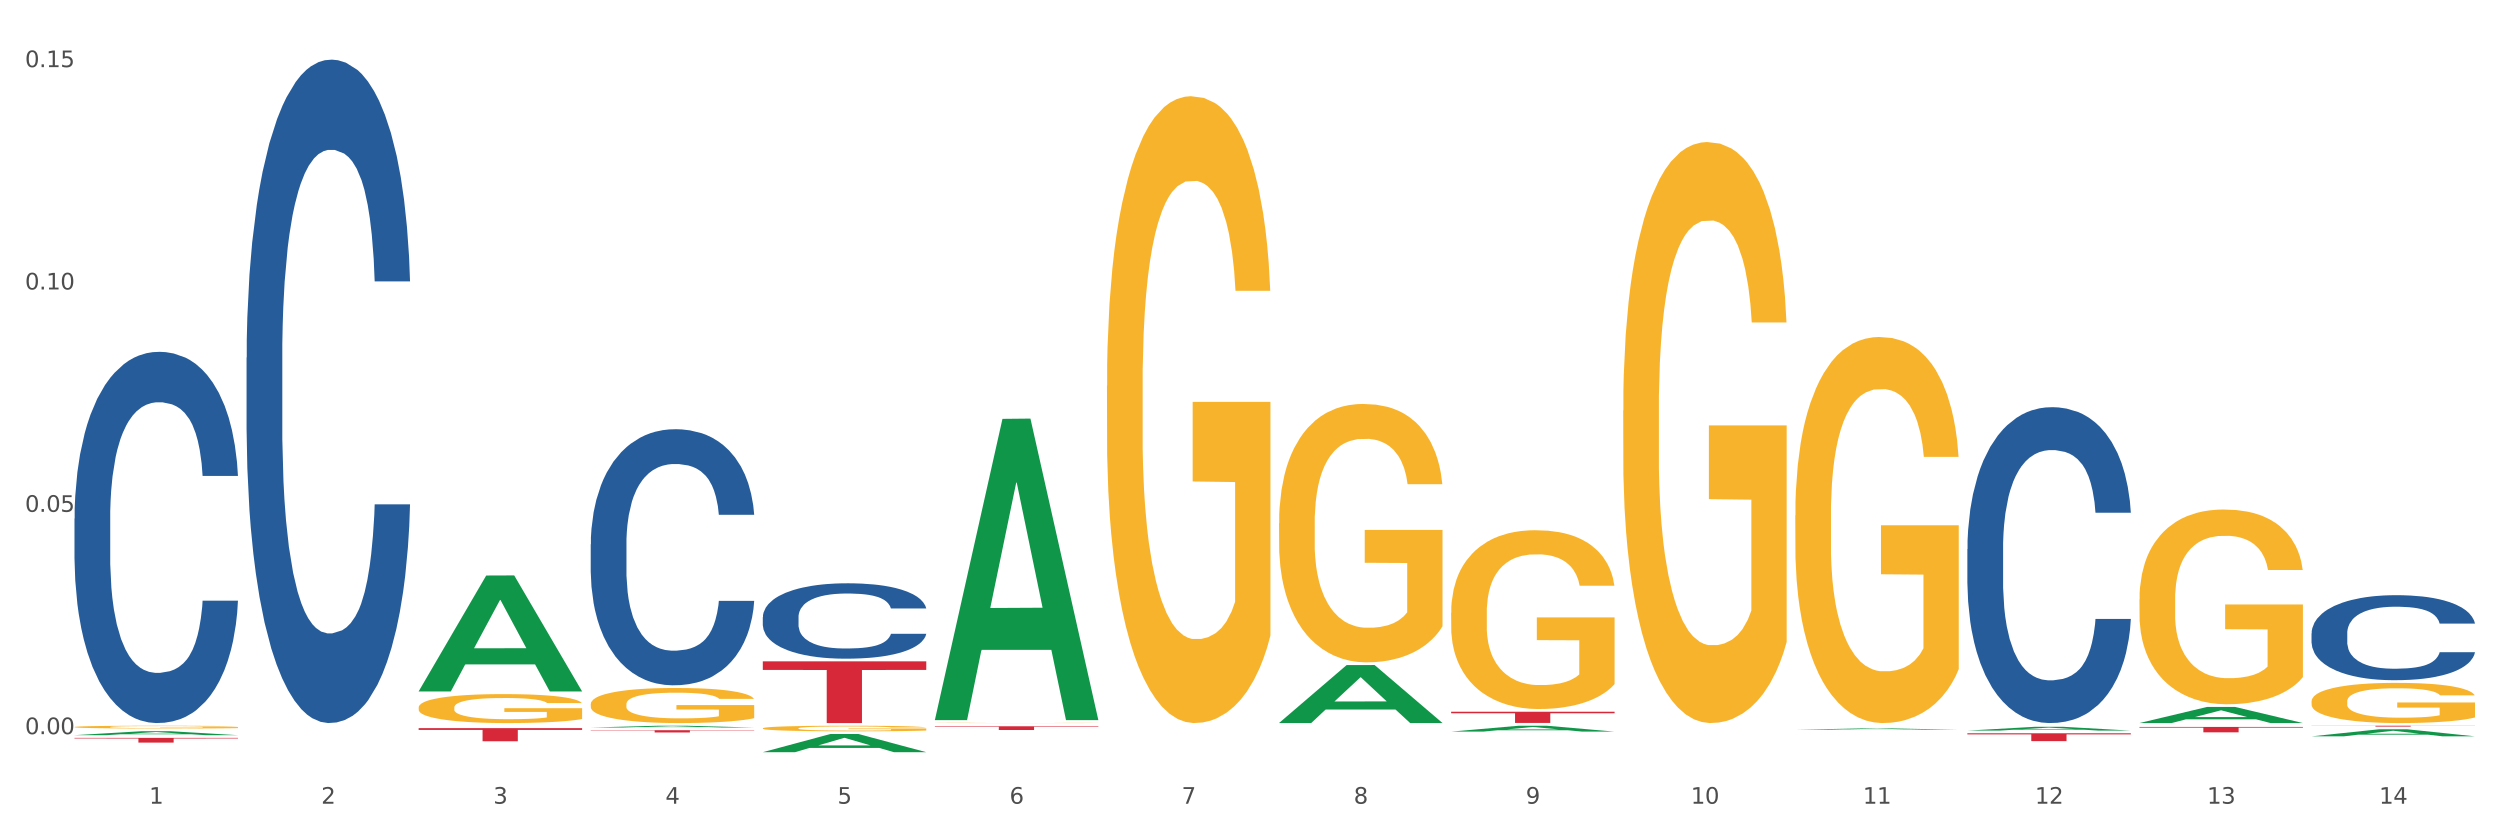 <?xml version="1.0" encoding="utf-8" standalone="no"?>
<!DOCTYPE svg PUBLIC "-//W3C//DTD SVG 1.1//EN"
  "http://www.w3.org/Graphics/SVG/1.1/DTD/svg11.dtd">
<svg xmlns:xlink="http://www.w3.org/1999/xlink" width="1080pt" height="360pt" viewBox="0 0 1080 360" xmlns="http://www.w3.org/2000/svg" version="1.1">
 <rect x="0" y="0" width="1080" height="360" fill="#333333" stroke="none"/>
 <defs>
  <style type="text/css">*{stroke-linejoin: round; stroke-linecap: butt}</style>
 </defs>
 <g id="figure_1">
  <g id="patch_1">
   <path d="M 0 360 
L 1080 360 
L 1080 0 
L 0 0 
z
" style="fill: #ffffff; stroke: #ffffff; stroke-linejoin: miter"/>
  </g>
  <g id="axes_1">
   <g id="matplotlib.axis_1">
    <g id="xtick_1">
     <g id="text_1">
      <!-- 1 -->
      <g style="fill: #4d4d4d" transform="translate(64.432 347.204) scale(0.096 -0.096)">
       <defs>
        <path id="DejaVuSans-31" d="M 794 531 
L 1825 531 
L 1825 4091 
L 703 3866 
L 703 4441 
L 1819 4666 
L 2450 4666 
L 2450 531 
L 3481 531 
L 3481 0 
L 794 0 
L 794 531 
z
" transform="scale(0.016)"/>
       </defs>
       <use xlink:href="#DejaVuSans-31"/>
      </g>
     </g>
    </g>
    <g id="xtick_2">
     <g id="text_2">
      <!-- 2 -->
      <g style="fill: #4d4d4d" transform="translate(138.771 347.204) scale(0.096 -0.096)">
       <defs>
        <path id="DejaVuSans-32" d="M 1228 531 
L 3431 531 
L 3431 0 
L 469 0 
L 469 531 
Q 828 903 1448 1529 
Q 2069 2156 2228 2338 
Q 2531 2678 2651 2914 
Q 2772 3150 2772 3378 
Q 2772 3750 2511 3984 
Q 2250 4219 1831 4219 
Q 1534 4219 1204 4116 
Q 875 4013 500 3803 
L 500 4441 
Q 881 4594 1212 4672 
Q 1544 4750 1819 4750 
Q 2544 4750 2975 4387 
Q 3406 4025 3406 3419 
Q 3406 3131 3298 2873 
Q 3191 2616 2906 2266 
Q 2828 2175 2409 1742 
Q 1991 1309 1228 531 
z
" transform="scale(0.016)"/>
       </defs>
       <use xlink:href="#DejaVuSans-32"/>
      </g>
     </g>
    </g>
    <g id="xtick_3">
     <g id="text_3">
      <!-- 3 -->
      <g style="fill: #4d4d4d" transform="translate(213.109 347.204) scale(0.096 -0.096)">
       <defs>
        <path id="DejaVuSans-33" d="M 2597 2516 
Q 3050 2419 3304 2112 
Q 3559 1806 3559 1356 
Q 3559 666 3084 287 
Q 2609 -91 1734 -91 
Q 1441 -91 1130 -33 
Q 819 25 488 141 
L 488 750 
Q 750 597 1062 519 
Q 1375 441 1716 441 
Q 2309 441 2620 675 
Q 2931 909 2931 1356 
Q 2931 1769 2642 2001 
Q 2353 2234 1838 2234 
L 1294 2234 
L 1294 2753 
L 1863 2753 
Q 2328 2753 2575 2939 
Q 2822 3125 2822 3475 
Q 2822 3834 2567 4026 
Q 2313 4219 1838 4219 
Q 1578 4219 1281 4162 
Q 984 4106 628 3988 
L 628 4550 
Q 988 4650 1302 4700 
Q 1616 4750 1894 4750 
Q 2613 4750 3031 4423 
Q 3450 4097 3450 3541 
Q 3450 3153 3228 2886 
Q 3006 2619 2597 2516 
z
" transform="scale(0.016)"/>
       </defs>
       <use xlink:href="#DejaVuSans-33"/>
      </g>
     </g>
    </g>
    <g id="xtick_4">
     <g id="text_4">
      <!-- 4 -->
      <g style="fill: #4d4d4d" transform="translate(287.448 347.204) scale(0.096 -0.096)">
       <defs>
        <path id="DejaVuSans-34" d="M 2419 4116 
L 825 1625 
L 2419 1625 
L 2419 4116 
z
M 2253 4666 
L 3047 4666 
L 3047 1625 
L 3713 1625 
L 3713 1100 
L 3047 1100 
L 3047 0 
L 2419 0 
L 2419 1100 
L 313 1100 
L 313 1709 
L 2253 4666 
z
" transform="scale(0.016)"/>
       </defs>
       <use xlink:href="#DejaVuSans-34"/>
      </g>
     </g>
    </g>
    <g id="xtick_5">
     <g id="text_5">
      <!-- 5 -->
      <g style="fill: #4d4d4d" transform="translate(361.787 347.204) scale(0.096 -0.096)">
       <defs>
        <path id="DejaVuSans-35" d="M 691 4666 
L 3169 4666 
L 3169 4134 
L 1269 4134 
L 1269 2991 
Q 1406 3038 1543 3061 
Q 1681 3084 1819 3084 
Q 2600 3084 3056 2656 
Q 3513 2228 3513 1497 
Q 3513 744 3044 326 
Q 2575 -91 1722 -91 
Q 1428 -91 1123 -41 
Q 819 9 494 109 
L 494 744 
Q 775 591 1075 516 
Q 1375 441 1709 441 
Q 2250 441 2565 725 
Q 2881 1009 2881 1497 
Q 2881 1984 2565 2268 
Q 2250 2553 1709 2553 
Q 1456 2553 1204 2497 
Q 953 2441 691 2322 
L 691 4666 
z
" transform="scale(0.016)"/>
       </defs>
       <use xlink:href="#DejaVuSans-35"/>
      </g>
     </g>
    </g>
    <g id="xtick_6">
     <g id="text_6">
      <!-- 6 -->
      <g style="fill: #4d4d4d" transform="translate(436.125 347.204) scale(0.096 -0.096)">
       <defs>
        <path id="DejaVuSans-36" d="M 2113 2584 
Q 1688 2584 1439 2293 
Q 1191 2003 1191 1497 
Q 1191 994 1439 701 
Q 1688 409 2113 409 
Q 2538 409 2786 701 
Q 3034 994 3034 1497 
Q 3034 2003 2786 2293 
Q 2538 2584 2113 2584 
z
M 3366 4563 
L 3366 3988 
Q 3128 4100 2886 4159 
Q 2644 4219 2406 4219 
Q 1781 4219 1451 3797 
Q 1122 3375 1075 2522 
Q 1259 2794 1537 2939 
Q 1816 3084 2150 3084 
Q 2853 3084 3261 2657 
Q 3669 2231 3669 1497 
Q 3669 778 3244 343 
Q 2819 -91 2113 -91 
Q 1303 -91 875 529 
Q 447 1150 447 2328 
Q 447 3434 972 4092 
Q 1497 4750 2381 4750 
Q 2619 4750 2861 4703 
Q 3103 4656 3366 4563 
z
" transform="scale(0.016)"/>
       </defs>
       <use xlink:href="#DejaVuSans-36"/>
      </g>
     </g>
    </g>
    <g id="xtick_7">
     <g id="text_7">
      <!-- 7 -->
      <g style="fill: #4d4d4d" transform="translate(510.464 347.204) scale(0.096 -0.096)">
       <defs>
        <path id="DejaVuSans-37" d="M 525 4666 
L 3525 4666 
L 3525 4397 
L 1831 0 
L 1172 0 
L 2766 4134 
L 525 4134 
L 525 4666 
z
" transform="scale(0.016)"/>
       </defs>
       <use xlink:href="#DejaVuSans-37"/>
      </g>
     </g>
    </g>
    <g id="xtick_8">
     <g id="text_8">
      <!-- 8 -->
      <g style="fill: #4d4d4d" transform="translate(584.803 347.204) scale(0.096 -0.096)">
       <defs>
        <path id="DejaVuSans-38" d="M 2034 2216 
Q 1584 2216 1326 1975 
Q 1069 1734 1069 1313 
Q 1069 891 1326 650 
Q 1584 409 2034 409 
Q 2484 409 2743 651 
Q 3003 894 3003 1313 
Q 3003 1734 2745 1975 
Q 2488 2216 2034 2216 
z
M 1403 2484 
Q 997 2584 770 2862 
Q 544 3141 544 3541 
Q 544 4100 942 4425 
Q 1341 4750 2034 4750 
Q 2731 4750 3128 4425 
Q 3525 4100 3525 3541 
Q 3525 3141 3298 2862 
Q 3072 2584 2669 2484 
Q 3125 2378 3379 2068 
Q 3634 1759 3634 1313 
Q 3634 634 3220 271 
Q 2806 -91 2034 -91 
Q 1263 -91 848 271 
Q 434 634 434 1313 
Q 434 1759 690 2068 
Q 947 2378 1403 2484 
z
M 1172 3481 
Q 1172 3119 1398 2916 
Q 1625 2713 2034 2713 
Q 2441 2713 2670 2916 
Q 2900 3119 2900 3481 
Q 2900 3844 2670 4047 
Q 2441 4250 2034 4250 
Q 1625 4250 1398 4047 
Q 1172 3844 1172 3481 
z
" transform="scale(0.016)"/>
       </defs>
       <use xlink:href="#DejaVuSans-38"/>
      </g>
     </g>
    </g>
    <g id="xtick_9">
     <g id="text_9">
      <!-- 9 -->
      <g style="fill: #4d4d4d" transform="translate(659.142 347.204) scale(0.096 -0.096)">
       <defs>
        <path id="DejaVuSans-39" d="M 703 97 
L 703 672 
Q 941 559 1184 500 
Q 1428 441 1663 441 
Q 2288 441 2617 861 
Q 2947 1281 2994 2138 
Q 2813 1869 2534 1725 
Q 2256 1581 1919 1581 
Q 1219 1581 811 2004 
Q 403 2428 403 3163 
Q 403 3881 828 4315 
Q 1253 4750 1959 4750 
Q 2769 4750 3195 4129 
Q 3622 3509 3622 2328 
Q 3622 1225 3098 567 
Q 2575 -91 1691 -91 
Q 1453 -91 1209 -44 
Q 966 3 703 97 
z
M 1959 2075 
Q 2384 2075 2632 2365 
Q 2881 2656 2881 3163 
Q 2881 3666 2632 3958 
Q 2384 4250 1959 4250 
Q 1534 4250 1286 3958 
Q 1038 3666 1038 3163 
Q 1038 2656 1286 2365 
Q 1534 2075 1959 2075 
z
" transform="scale(0.016)"/>
       </defs>
       <use xlink:href="#DejaVuSans-39"/>
      </g>
     </g>
    </g>
    <g id="xtick_10">
     <g id="text_10">
      <!-- 10 -->
      <g style="fill: #4d4d4d" transform="translate(730.426 347.204) scale(0.096 -0.096)">
       <defs>
        <path id="DejaVuSans-30" d="M 2034 4250 
Q 1547 4250 1301 3770 
Q 1056 3291 1056 2328 
Q 1056 1369 1301 889 
Q 1547 409 2034 409 
Q 2525 409 2770 889 
Q 3016 1369 3016 2328 
Q 3016 3291 2770 3770 
Q 2525 4250 2034 4250 
z
M 2034 4750 
Q 2819 4750 3233 4129 
Q 3647 3509 3647 2328 
Q 3647 1150 3233 529 
Q 2819 -91 2034 -91 
Q 1250 -91 836 529 
Q 422 1150 422 2328 
Q 422 3509 836 4129 
Q 1250 4750 2034 4750 
z
" transform="scale(0.016)"/>
       </defs>
       <use xlink:href="#DejaVuSans-31"/>
       <use xlink:href="#DejaVuSans-30" transform="translate(63.623 0)"/>
      </g>
     </g>
    </g>
    <g id="xtick_11">
     <g id="text_11">
      <!-- 11 -->
      <g style="fill: #4d4d4d" transform="translate(804.765 347.204) scale(0.096 -0.096)">
       <use xlink:href="#DejaVuSans-31"/>
       <use xlink:href="#DejaVuSans-31" transform="translate(63.623 0)"/>
      </g>
     </g>
    </g>
    <g id="xtick_12">
     <g id="text_12">
      <!-- 12 -->
      <g style="fill: #4d4d4d" transform="translate(879.104 347.204) scale(0.096 -0.096)">
       <use xlink:href="#DejaVuSans-31"/>
       <use xlink:href="#DejaVuSans-32" transform="translate(63.623 0)"/>
      </g>
     </g>
    </g>
    <g id="xtick_13">
     <g id="text_13">
      <!-- 13 -->
      <g style="fill: #4d4d4d" transform="translate(953.442 347.204) scale(0.096 -0.096)">
       <use xlink:href="#DejaVuSans-31"/>
       <use xlink:href="#DejaVuSans-33" transform="translate(63.623 0)"/>
      </g>
     </g>
    </g>
    <g id="xtick_14">
     <g id="text_14">
      <!-- 14 -->
      <g style="fill: #4d4d4d" transform="translate(1027.781 347.204) scale(0.096 -0.096)">
       <use xlink:href="#DejaVuSans-31"/>
       <use xlink:href="#DejaVuSans-34" transform="translate(63.623 0)"/>
      </g>
     </g>
    </g>
    <g id="xtick_15"/>
    <g id="xtick_16"/>
    <g id="xtick_17"/>
    <g id="xtick_18"/>
    <g id="xtick_19"/>
    <g id="xtick_20"/>
    <g id="xtick_21"/>
    <g id="xtick_22"/>
    <g id="xtick_23"/>
    <g id="xtick_24"/>
    <g id="xtick_25"/>
    <g id="xtick_26"/>
    <g id="xtick_27"/>
   </g>
   <g id="matplotlib.axis_2">
    <g id="ytick_1">
     <g id="text_15">
      <!-- 0.00 -->
      <g style="fill: #4d4d4d" transform="translate(10.8 317.159) scale(0.096 -0.096)">
       <defs>
        <path id="DejaVuSans-2e" d="M 684 794 
L 1344 794 
L 1344 0 
L 684 0 
L 684 794 
z
" transform="scale(0.016)"/>
       </defs>
       <use xlink:href="#DejaVuSans-30"/>
       <use xlink:href="#DejaVuSans-2e" transform="translate(63.623 0)"/>
       <use xlink:href="#DejaVuSans-30" transform="translate(95.41 0)"/>
       <use xlink:href="#DejaVuSans-30" transform="translate(159.033 0)"/>
      </g>
     </g>
    </g>
    <g id="ytick_2">
     <g id="text_16">
      <!-- 0.05 -->
      <g style="fill: #4d4d4d" transform="translate(10.8 221.109) scale(0.096 -0.096)">
       <use xlink:href="#DejaVuSans-30"/>
       <use xlink:href="#DejaVuSans-2e" transform="translate(63.623 0)"/>
       <use xlink:href="#DejaVuSans-30" transform="translate(95.41 0)"/>
       <use xlink:href="#DejaVuSans-35" transform="translate(159.033 0)"/>
      </g>
     </g>
    </g>
    <g id="ytick_3">
     <g id="text_17">
      <!-- 0.10 -->
      <g style="fill: #4d4d4d" transform="translate(10.8 125.059) scale(0.096 -0.096)">
       <use xlink:href="#DejaVuSans-30"/>
       <use xlink:href="#DejaVuSans-2e" transform="translate(63.623 0)"/>
       <use xlink:href="#DejaVuSans-31" transform="translate(95.41 0)"/>
       <use xlink:href="#DejaVuSans-30" transform="translate(159.033 0)"/>
      </g>
     </g>
    </g>
    <g id="ytick_4">
     <g id="text_18">
      <!-- 0.15 -->
      <g style="fill: #4d4d4d" transform="translate(10.8 29.009) scale(0.096 -0.096)">
       <use xlink:href="#DejaVuSans-30"/>
       <use xlink:href="#DejaVuSans-2e" transform="translate(63.623 0)"/>
       <use xlink:href="#DejaVuSans-31" transform="translate(95.41 0)"/>
       <use xlink:href="#DejaVuSans-35" transform="translate(159.033 0)"/>
      </g>
     </g>
    </g>
    <g id="ytick_5"/>
    <g id="ytick_6"/>
    <g id="ytick_7"/>
   </g>
   <g id="PolyCollection_1">
    <path d="M 32.175 317.592 
L 32.248 317.591 
L 61.37 315.872 
L 73.456 315.87 
L 102.797 317.596 
L 88.818 317.596 
L 82.484 317.194 
L 52.415 317.194 
L 52.197 317.2 
L 46.081 317.596 
L 32.175 317.596 
L 32.175 317.592 
L 56.201 316.954 
L 78.698 316.952 
L 67.559 316.238 
L 67.413 316.235 
L 67.267 316.24 
L 56.128 316.952 
L 56.201 316.954 
L 32.175 317.592 
z
" clip-path="url(#p46217f427b)" style="fill: #109648"/>
    <path d="M 180.852 305.634 
L 180.936 305.623 
L 180.936 305.211 
L 181.103 304.857 
L 181.936 304.001 
L 183.187 303.293 
L 184.104 302.916 
L 185.021 302.608 
L 186.105 302.299 
L 187.439 301.979 
L 189.857 301.511 
L 191.358 301.271 
L 193.192 301.02 
L 196.528 300.655 
L 198.946 300.449 
L 201.447 300.278 
L 205.533 300.072 
L 208.201 299.981 
L 211.036 299.912 
L 214.454 299.867 
L 217.039 299.855 
L 222.709 299.889 
L 227.545 299.992 
L 229.879 300.072 
L 232.881 300.209 
L 234.465 300.301 
L 237.05 300.483 
L 239.718 300.723 
L 241.552 300.929 
L 244.304 301.317 
L 246.388 301.705 
L 248.306 302.185 
L 249.306 302.516 
L 250.057 302.825 
L 250.724 303.179 
L 251.391 303.738 
L 236.383 303.738 
L 235.799 303.338 
L 234.882 302.962 
L 233.548 302.596 
L 232.38 302.368 
L 230.379 302.082 
L 228.545 301.899 
L 226.627 301.762 
L 224.293 301.648 
L 222.458 301.591 
L 219.874 301.545 
L 214.788 301.557 
L 211.369 301.648 
L 209.034 301.762 
L 207.534 301.865 
L 206.2 301.979 
L 204.699 302.139 
L 202.948 302.379 
L 201.697 302.596 
L 200.446 302.87 
L 199.446 303.144 
L 198.529 303.464 
L 197.778 303.807 
L 197.195 304.161 
L 196.694 304.595 
L 196.277 305.314 
L 196.277 306.879 
L 196.444 307.233 
L 196.861 307.701 
L 197.361 308.055 
L 198.195 308.478 
L 198.946 308.763 
L 200.363 309.174 
L 201.947 309.517 
L 203.198 309.734 
L 204.449 309.917 
L 206.616 310.168 
L 209.034 310.373 
L 211.119 310.499 
L 213.954 310.613 
L 215.871 310.659 
L 217.539 310.682 
L 221.625 310.682 
L 224.543 310.647 
L 227.795 310.568 
L 230.296 310.465 
L 232.38 310.339 
L 234.715 310.134 
L 236.216 309.939 
L 236.216 307.553 
L 217.873 307.541 
L 217.873 305.954 
L 251.474 305.954 
L 251.474 310.613 
L 250.057 310.853 
L 248.473 311.07 
L 246.805 311.264 
L 244.304 311.504 
L 241.302 311.732 
L 238.634 311.892 
L 235.799 312.029 
L 232.464 312.155 
L 228.128 312.269 
L 225.46 312.315 
L 222.125 312.349 
L 218.206 312.361 
L 214.788 312.338 
L 211.452 312.281 
L 207.951 312.178 
L 204.532 312.029 
L 201.947 311.881 
L 199.362 311.698 
L 196.611 311.458 
L 194.443 311.23 
L 192.776 311.024 
L 190.941 310.762 
L 188.94 310.419 
L 187.439 310.111 
L 186.105 309.791 
L 184.688 309.38 
L 183.687 309.026 
L 182.687 308.58 
L 182.103 308.249 
L 181.436 307.735 
L 180.936 307.016 
L 180.852 305.634 
z
" clip-path="url(#p46217f427b)" style="fill: #f7b32b"/>
    <path d="M 626.885 307.456 
L 697.506 307.456 
L 697.506 308.13 
L 669.726 308.135 
L 669.726 312.309 
L 654.497 312.309 
L 654.497 308.135 
L 626.885 308.13 
L 626.885 307.46 
L 626.885 307.456 
z
" clip-path="url(#p46217f427b)" style="fill: #d62839"/>
    <path d="M 403.869 313.753 
L 474.49 313.753 
L 474.49 313.978 
L 446.71 313.979 
L 446.71 315.368 
L 431.481 315.368 
L 431.481 313.979 
L 403.869 313.978 
L 403.869 313.755 
L 403.869 313.753 
z
" clip-path="url(#p46217f427b)" style="fill: #d62839"/>
    <path d="M 329.53 285.705 
L 400.152 285.705 
L 400.152 289.41 
L 372.371 289.435 
L 372.371 312.361 
L 357.143 312.361 
L 357.143 289.435 
L 329.53 289.41 
L 329.53 285.73 
L 329.53 285.705 
z
" clip-path="url(#p46217f427b)" style="fill: #d62839"/>
    <path d="M 255.191 315.441 
L 325.813 315.441 
L 325.813 315.576 
L 298.033 315.577 
L 298.033 316.413 
L 282.804 316.413 
L 282.804 315.577 
L 255.191 315.576 
L 255.191 315.442 
L 255.191 315.441 
z
" clip-path="url(#p46217f427b)" style="fill: #d62839"/>
    <path d="M 180.852 314.544 
L 251.474 314.544 
L 251.474 315.333 
L 223.694 315.338 
L 223.694 320.221 
L 208.465 320.221 
L 208.465 315.338 
L 180.852 315.333 
L 180.852 314.549 
L 180.852 314.544 
z
" clip-path="url(#p46217f427b)" style="fill: #d62839"/>
    <path d="M 32.175 318.747 
L 102.797 318.747 
L 102.797 319.031 
L 75.017 319.033 
L 75.017 320.796 
L 59.788 320.796 
L 59.788 319.033 
L 32.175 319.031 
L 32.175 318.749 
L 32.175 318.747 
z
" clip-path="url(#p46217f427b)" style="fill: #d62839"/>
    <path d="M 32.175 224.045 
L 32.258 223.898 
L 32.258 219.797 
L 32.509 214.232 
L 33.427 203.979 
L 34.596 196.217 
L 36.599 187.136 
L 37.684 183.328 
L 39.104 179.081 
L 42.025 172.197 
L 45.364 166.339 
L 47.702 163.117 
L 49.455 161.066 
L 53.378 157.405 
L 55.632 155.794 
L 57.969 154.475 
L 59.973 153.597 
L 63.312 152.572 
L 65.983 152.132 
L 69.072 151.986 
L 71.66 152.132 
L 75.082 152.718 
L 80.091 154.475 
L 82.011 155.501 
L 84.599 157.258 
L 87.27 159.602 
L 89.44 161.945 
L 91.945 165.314 
L 94.533 169.707 
L 97.037 175.273 
L 98.79 180.399 
L 100.209 185.818 
L 101.461 192.409 
L 102.379 199.586 
L 102.797 205.59 
L 87.52 205.59 
L 87.103 200.171 
L 86.268 194.313 
L 85.434 190.358 
L 84.515 187.136 
L 83.096 183.475 
L 81.844 181.131 
L 79.757 178.349 
L 77.837 176.591 
L 76.251 175.566 
L 74.331 174.687 
L 70.241 173.808 
L 67.319 173.808 
L 65.482 174.101 
L 63.229 174.834 
L 61.309 175.859 
L 59.055 177.616 
L 57.302 179.52 
L 55.549 182.01 
L 54.547 183.768 
L 53.044 186.99 
L 52.043 189.626 
L 50.707 194.166 
L 49.956 197.389 
L 48.62 205.737 
L 48.036 211.888 
L 47.785 216.136 
L 47.618 220.822 
L 47.618 243.67 
L 48.119 253.923 
L 48.537 258.316 
L 49.204 263.296 
L 50.457 269.74 
L 52.293 276.038 
L 54.213 280.578 
L 55.799 283.361 
L 57.302 285.412 
L 58.804 287.023 
L 60.641 288.487 
L 62.143 289.366 
L 64.397 290.245 
L 67.069 290.684 
L 69.155 290.684 
L 73.413 289.952 
L 75.333 289.22 
L 77.169 288.194 
L 79.173 286.583 
L 80.759 284.826 
L 81.677 283.508 
L 83.18 280.725 
L 84.348 277.796 
L 85.35 274.427 
L 86.018 271.498 
L 86.769 267.104 
L 87.353 262.124 
L 87.52 259.488 
L 102.797 259.488 
L 102.463 264.761 
L 101.879 269.887 
L 100.71 276.77 
L 99.792 280.725 
L 98.372 285.558 
L 96.87 289.659 
L 94.783 294.199 
L 92.863 297.568 
L 90.86 300.497 
L 88.689 303.133 
L 84.766 306.795 
L 83.347 307.82 
L 80.341 309.578 
L 78.004 310.603 
L 74.581 311.628 
L 71.075 312.214 
L 67.402 312.361 
L 64.147 312.068 
L 60.557 311.189 
L 58.303 310.31 
L 55.799 308.992 
L 52.877 306.941 
L 50.123 304.452 
L 47.535 301.522 
L 45.114 298.154 
L 42.86 294.346 
L 39.938 288.048 
L 37.768 281.897 
L 36.182 276.185 
L 35.097 271.351 
L 34.011 265.2 
L 33.427 260.953 
L 32.509 250.7 
L 32.175 241.18 
L 32.175 224.045 
z
" clip-path="url(#p46217f427b)" style="fill: #255c99"/>
    <path d="M 106.514 154.534 
L 106.597 154.272 
L 106.597 146.943 
L 106.848 136.997 
L 107.766 118.676 
L 108.935 104.804 
L 110.938 88.576 
L 112.023 81.771 
L 113.442 74.181 
L 116.364 61.879 
L 119.703 51.41 
L 122.04 45.651 
L 123.794 41.987 
L 127.717 35.444 
L 129.971 32.565 
L 132.308 30.209 
L 134.312 28.639 
L 137.651 26.806 
L 140.322 26.021 
L 143.411 25.759 
L 145.998 26.021 
L 149.421 27.068 
L 154.43 30.209 
L 156.35 32.041 
L 158.937 35.182 
L 161.609 39.37 
L 163.779 43.558 
L 166.283 49.577 
L 168.871 57.43 
L 171.376 67.376 
L 173.129 76.536 
L 174.548 86.221 
L 175.8 97.999 
L 176.718 110.824 
L 177.135 121.555 
L 161.859 121.555 
L 161.442 111.871 
L 160.607 101.401 
L 159.772 94.334 
L 158.854 88.576 
L 157.435 82.033 
L 156.183 77.845 
L 154.096 72.872 
L 152.176 69.731 
L 150.59 67.899 
L 148.67 66.329 
L 144.579 64.758 
L 141.658 64.758 
L 139.821 65.282 
L 137.567 66.59 
L 135.647 68.422 
L 133.393 71.563 
L 131.64 74.966 
L 129.887 79.415 
L 128.886 82.556 
L 127.383 88.314 
L 126.381 93.026 
L 125.046 101.139 
L 124.294 106.898 
L 122.959 121.817 
L 122.374 132.81 
L 122.124 140.4 
L 121.957 148.775 
L 121.957 189.606 
L 122.458 207.928 
L 122.875 215.78 
L 123.543 224.679 
L 124.795 236.195 
L 126.632 247.45 
L 128.552 255.564 
L 130.138 260.537 
L 131.64 264.201 
L 133.143 267.08 
L 134.979 269.698 
L 136.482 271.268 
L 138.736 272.838 
L 141.407 273.624 
L 143.494 273.624 
L 147.751 272.315 
L 149.671 271.006 
L 151.508 269.174 
L 153.511 266.295 
L 155.097 263.154 
L 156.016 260.799 
L 157.518 255.826 
L 158.687 250.591 
L 159.689 244.571 
L 160.357 239.336 
L 161.108 231.484 
L 161.692 222.585 
L 161.859 217.874 
L 177.135 217.874 
L 176.802 227.296 
L 176.217 236.457 
L 175.049 248.759 
L 174.13 255.826 
L 172.711 264.463 
L 171.209 271.791 
L 169.122 279.905 
L 167.202 285.925 
L 165.198 291.16 
L 163.028 295.871 
L 159.104 302.415 
L 157.685 304.247 
L 154.68 307.388 
L 152.343 309.22 
L 148.92 311.052 
L 145.414 312.099 
L 141.741 312.361 
L 138.486 311.837 
L 134.896 310.267 
L 132.642 308.696 
L 130.138 306.341 
L 127.216 302.676 
L 124.461 298.227 
L 121.874 292.992 
L 119.453 286.972 
L 117.199 280.167 
L 114.277 268.912 
L 112.107 257.919 
L 110.521 247.712 
L 109.435 239.074 
L 108.35 228.082 
L 107.766 220.491 
L 106.848 202.17 
L 106.514 185.157 
L 106.514 154.534 
z
" clip-path="url(#p46217f427b)" style="fill: #255c99"/>
    <path d="M 255.191 235.129 
L 255.275 235.028 
L 255.275 232.199 
L 255.525 228.36 
L 256.443 221.287 
L 257.612 215.932 
L 259.615 209.667 
L 260.701 207.04 
L 262.12 204.11 
L 265.041 199.361 
L 268.381 195.32 
L 270.718 193.097 
L 272.471 191.682 
L 276.394 189.156 
L 278.648 188.045 
L 280.986 187.136 
L 282.989 186.529 
L 286.328 185.822 
L 288.999 185.519 
L 292.088 185.418 
L 294.676 185.519 
L 298.098 185.923 
L 303.107 187.136 
L 305.027 187.843 
L 307.615 189.055 
L 310.286 190.672 
L 312.457 192.289 
L 314.961 194.612 
L 317.549 197.644 
L 320.053 201.483 
L 321.806 205.019 
L 323.225 208.758 
L 324.477 213.305 
L 325.396 218.256 
L 325.813 222.398 
L 310.537 222.398 
L 310.119 218.66 
L 309.284 214.618 
L 308.45 211.89 
L 307.531 209.667 
L 306.112 207.141 
L 304.86 205.525 
L 302.773 203.605 
L 300.853 202.392 
L 299.267 201.685 
L 297.347 201.079 
L 293.257 200.473 
L 290.335 200.473 
L 288.499 200.675 
L 286.245 201.18 
L 284.325 201.887 
L 282.071 203.1 
L 280.318 204.413 
L 278.565 206.131 
L 277.563 207.343 
L 276.06 209.566 
L 275.059 211.385 
L 273.723 214.517 
L 272.972 216.74 
L 271.636 222.499 
L 271.052 226.743 
L 270.801 229.673 
L 270.634 232.906 
L 270.634 248.668 
L 271.135 255.741 
L 271.553 258.772 
L 272.22 262.208 
L 273.473 266.653 
L 275.309 270.998 
L 277.229 274.13 
L 278.815 276.05 
L 280.318 277.465 
L 281.82 278.576 
L 283.657 279.586 
L 285.159 280.193 
L 287.413 280.799 
L 290.085 281.102 
L 292.172 281.102 
L 296.429 280.597 
L 298.349 280.092 
L 300.185 279.384 
L 302.189 278.273 
L 303.775 277.06 
L 304.693 276.151 
L 306.196 274.231 
L 307.364 272.211 
L 308.366 269.887 
L 309.034 267.866 
L 309.785 264.835 
L 310.37 261.399 
L 310.537 259.581 
L 325.813 259.581 
L 325.479 263.218 
L 324.895 266.754 
L 323.726 271.503 
L 322.808 274.231 
L 321.389 277.566 
L 319.886 280.395 
L 317.799 283.527 
L 315.879 285.851 
L 313.876 287.872 
L 311.705 289.69 
L 307.782 292.216 
L 306.363 292.924 
L 303.358 294.136 
L 301.02 294.843 
L 297.598 295.551 
L 294.092 295.955 
L 290.419 296.056 
L 287.163 295.854 
L 283.573 295.248 
L 281.32 294.641 
L 278.815 293.732 
L 275.893 292.317 
L 273.139 290.6 
L 270.551 288.579 
L 268.13 286.255 
L 265.876 283.628 
L 262.955 279.283 
L 260.784 275.04 
L 259.198 271.099 
L 258.113 267.765 
L 257.028 263.521 
L 256.443 260.591 
L 255.525 253.518 
L 255.191 246.951 
L 255.191 235.129 
z
" clip-path="url(#p46217f427b)" style="fill: #255c99"/>
    <path d="M 329.53 266.616 
L 329.613 266.586 
L 329.613 265.753 
L 329.864 264.623 
L 330.782 262.54 
L 331.951 260.964 
L 333.954 259.119 
L 335.039 258.346 
L 336.458 257.483 
L 339.38 256.085 
L 342.719 254.895 
L 345.057 254.24 
L 346.81 253.824 
L 350.733 253.08 
L 352.987 252.753 
L 355.324 252.485 
L 357.328 252.307 
L 360.667 252.098 
L 363.338 252.009 
L 366.427 251.979 
L 369.015 252.009 
L 372.437 252.128 
L 377.446 252.485 
L 379.366 252.693 
L 381.954 253.05 
L 384.625 253.526 
L 386.795 254.002 
L 389.3 254.687 
L 391.887 255.579 
L 394.392 256.709 
L 396.145 257.751 
L 397.564 258.851 
L 398.816 260.19 
L 399.734 261.648 
L 400.152 262.867 
L 384.875 262.867 
L 384.458 261.767 
L 383.623 260.577 
L 382.788 259.774 
L 381.87 259.119 
L 380.451 258.375 
L 379.199 257.899 
L 377.112 257.334 
L 375.192 256.977 
L 373.606 256.769 
L 371.686 256.59 
L 367.595 256.412 
L 364.674 256.412 
L 362.837 256.471 
L 360.583 256.62 
L 358.663 256.828 
L 356.41 257.185 
L 354.656 257.572 
L 352.903 258.078 
L 351.902 258.435 
L 350.399 259.089 
L 349.397 259.625 
L 348.062 260.547 
L 347.31 261.202 
L 345.975 262.897 
L 345.391 264.147 
L 345.14 265.009 
L 344.973 265.961 
L 344.973 270.602 
L 345.474 272.685 
L 345.891 273.577 
L 346.559 274.588 
L 347.811 275.897 
L 349.648 277.177 
L 351.568 278.099 
L 353.154 278.664 
L 354.656 279.081 
L 356.159 279.408 
L 357.996 279.705 
L 359.498 279.884 
L 361.752 280.062 
L 364.423 280.151 
L 366.51 280.151 
L 370.768 280.003 
L 372.688 279.854 
L 374.524 279.646 
L 376.528 279.319 
L 378.114 278.962 
L 379.032 278.694 
L 380.534 278.129 
L 381.703 277.534 
L 382.705 276.849 
L 383.373 276.254 
L 384.124 275.362 
L 384.708 274.35 
L 384.875 273.815 
L 400.152 273.815 
L 399.818 274.886 
L 399.233 275.927 
L 398.065 277.325 
L 397.146 278.129 
L 395.727 279.11 
L 394.225 279.943 
L 392.138 280.865 
L 390.218 281.55 
L 388.214 282.145 
L 386.044 282.68 
L 382.121 283.424 
L 380.701 283.632 
L 377.696 283.989 
L 375.359 284.197 
L 371.936 284.406 
L 368.43 284.525 
L 364.757 284.554 
L 361.502 284.495 
L 357.912 284.316 
L 355.658 284.138 
L 353.154 283.87 
L 350.232 283.454 
L 347.477 282.948 
L 344.89 282.353 
L 342.469 281.669 
L 340.215 280.895 
L 337.293 279.616 
L 335.123 278.367 
L 333.537 277.206 
L 332.452 276.225 
L 331.366 274.975 
L 330.782 274.112 
L 329.864 272.03 
L 329.53 270.096 
L 329.53 266.616 
z
" clip-path="url(#p46217f427b)" style="fill: #255c99"/>
    <path d="M 849.901 237.213 
L 849.984 237.088 
L 849.984 233.599 
L 850.235 228.863 
L 851.153 220.139 
L 852.322 213.534 
L 854.325 205.808 
L 855.41 202.567 
L 856.829 198.953 
L 859.751 193.096 
L 863.09 188.111 
L 865.428 185.369 
L 867.181 183.625 
L 871.104 180.509 
L 873.358 179.138 
L 875.695 178.017 
L 877.699 177.269 
L 881.038 176.397 
L 883.709 176.023 
L 886.798 175.898 
L 889.386 176.023 
L 892.808 176.521 
L 897.817 178.017 
L 899.737 178.889 
L 902.325 180.385 
L 904.996 182.378 
L 907.166 184.372 
L 909.671 187.239 
L 912.258 190.977 
L 914.763 195.713 
L 916.516 200.075 
L 917.935 204.686 
L 919.187 210.294 
L 920.105 216.401 
L 920.523 221.51 
L 905.246 221.51 
L 904.829 216.899 
L 903.994 211.914 
L 903.159 208.549 
L 902.241 205.808 
L 900.822 202.692 
L 899.57 200.698 
L 897.483 198.33 
L 895.563 196.835 
L 893.977 195.962 
L 892.057 195.215 
L 887.966 194.467 
L 885.045 194.467 
L 883.208 194.716 
L 880.954 195.339 
L 879.034 196.212 
L 876.78 197.707 
L 875.027 199.327 
L 873.274 201.446 
L 872.273 202.941 
L 870.77 205.683 
L 869.768 207.926 
L 868.433 211.79 
L 867.681 214.531 
L 866.346 221.635 
L 865.761 226.869 
L 865.511 230.483 
L 865.344 234.471 
L 865.344 253.912 
L 865.845 262.636 
L 866.262 266.375 
L 866.93 270.612 
L 868.182 276.095 
L 870.019 281.454 
L 871.939 285.317 
L 873.525 287.685 
L 875.027 289.43 
L 876.53 290.801 
L 878.367 292.047 
L 879.869 292.795 
L 882.123 293.542 
L 884.794 293.916 
L 886.881 293.916 
L 891.139 293.293 
L 893.059 292.67 
L 894.895 291.798 
L 896.899 290.427 
L 898.485 288.931 
L 899.403 287.81 
L 900.905 285.442 
L 902.074 282.949 
L 903.076 280.083 
L 903.744 277.591 
L 904.495 273.852 
L 905.079 269.615 
L 905.246 267.372 
L 920.523 267.372 
L 920.189 271.858 
L 919.604 276.22 
L 918.436 282.077 
L 917.517 285.442 
L 916.098 289.554 
L 914.596 293.044 
L 912.509 296.907 
L 910.589 299.774 
L 908.585 302.266 
L 906.415 304.509 
L 902.491 307.625 
L 901.072 308.497 
L 898.067 309.993 
L 895.73 310.865 
L 892.307 311.737 
L 888.801 312.236 
L 885.128 312.361 
L 881.873 312.111 
L 878.283 311.364 
L 876.029 310.616 
L 873.525 309.494 
L 870.603 307.749 
L 867.848 305.631 
L 865.261 303.138 
L 862.84 300.272 
L 860.586 297.032 
L 857.664 291.673 
L 855.494 286.439 
L 853.908 281.579 
L 852.823 277.466 
L 851.737 272.232 
L 851.153 268.618 
L 850.235 259.894 
L 849.901 251.794 
L 849.901 237.213 
z
" clip-path="url(#p46217f427b)" style="fill: #255c99"/>
    <path d="M 998.578 273.621 
L 998.662 273.588 
L 998.662 272.648 
L 998.912 271.374 
L 999.83 269.025 
L 1000.999 267.247 
L 1003.003 265.167 
L 1004.088 264.295 
L 1005.507 263.322 
L 1008.429 261.746 
L 1011.768 260.404 
L 1014.105 259.666 
L 1015.858 259.196 
L 1019.781 258.357 
L 1022.035 257.988 
L 1024.373 257.687 
L 1026.376 257.485 
L 1029.715 257.25 
L 1032.387 257.15 
L 1035.475 257.116 
L 1038.063 257.15 
L 1041.486 257.284 
L 1046.494 257.687 
L 1048.414 257.921 
L 1051.002 258.324 
L 1053.673 258.861 
L 1055.844 259.397 
L 1058.348 260.169 
L 1060.936 261.175 
L 1063.44 262.45 
L 1065.193 263.624 
L 1066.612 264.866 
L 1067.864 266.375 
L 1068.783 268.019 
L 1069.2 269.394 
L 1053.924 269.394 
L 1053.506 268.153 
L 1052.671 266.811 
L 1051.837 265.905 
L 1050.918 265.167 
L 1049.499 264.329 
L 1048.247 263.792 
L 1046.16 263.155 
L 1044.24 262.752 
L 1042.654 262.517 
L 1040.734 262.316 
L 1036.644 262.115 
L 1033.722 262.115 
L 1031.886 262.182 
L 1029.632 262.35 
L 1027.712 262.584 
L 1025.458 262.987 
L 1023.705 263.423 
L 1021.952 263.993 
L 1020.95 264.396 
L 1019.448 265.134 
L 1018.446 265.738 
L 1017.11 266.778 
L 1016.359 267.516 
L 1015.023 269.428 
L 1014.439 270.837 
L 1014.188 271.81 
L 1014.022 272.883 
L 1014.022 278.116 
L 1014.522 280.465 
L 1014.94 281.471 
L 1015.608 282.612 
L 1016.86 284.088 
L 1018.696 285.53 
L 1020.616 286.57 
L 1022.202 287.208 
L 1023.705 287.677 
L 1025.207 288.046 
L 1027.044 288.382 
L 1028.547 288.583 
L 1030.8 288.784 
L 1033.472 288.885 
L 1035.559 288.885 
L 1039.816 288.717 
L 1041.736 288.549 
L 1043.572 288.315 
L 1045.576 287.946 
L 1047.162 287.543 
L 1048.08 287.241 
L 1049.583 286.604 
L 1050.752 285.933 
L 1051.753 285.161 
L 1052.421 284.49 
L 1053.172 283.484 
L 1053.757 282.343 
L 1053.924 281.739 
L 1069.2 281.739 
L 1068.866 282.947 
L 1068.282 284.121 
L 1067.113 285.698 
L 1066.195 286.604 
L 1064.776 287.711 
L 1063.273 288.65 
L 1061.186 289.69 
L 1059.266 290.462 
L 1057.263 291.133 
L 1055.092 291.736 
L 1051.169 292.575 
L 1049.75 292.81 
L 1046.745 293.212 
L 1044.407 293.447 
L 1040.985 293.682 
L 1037.479 293.816 
L 1033.806 293.85 
L 1030.55 293.783 
L 1026.96 293.581 
L 1024.707 293.38 
L 1022.202 293.078 
L 1019.281 292.609 
L 1016.526 292.038 
L 1013.938 291.367 
L 1011.517 290.596 
L 1009.263 289.724 
L 1006.342 288.281 
L 1004.171 286.872 
L 1002.585 285.564 
L 1001.5 284.457 
L 1000.415 283.048 
L 999.83 282.075 
L 998.912 279.727 
L 998.578 277.546 
L 998.578 273.621 
z
" clip-path="url(#p46217f427b)" style="fill: #255c99"/>
    <path d="M 998.578 303.023 
L 998.662 303.007 
L 998.662 302.436 
L 998.828 301.945 
L 999.662 300.756 
L 1000.913 299.773 
L 1001.83 299.25 
L 1002.747 298.822 
L 1003.831 298.394 
L 1005.165 297.95 
L 1007.583 297.3 
L 1009.084 296.967 
L 1010.918 296.618 
L 1014.253 296.111 
L 1016.671 295.825 
L 1019.173 295.587 
L 1023.258 295.302 
L 1025.926 295.175 
L 1028.761 295.08 
L 1032.18 295.017 
L 1034.765 295.001 
L 1040.434 295.048 
L 1045.27 295.191 
L 1047.605 295.302 
L 1050.607 295.492 
L 1052.191 295.619 
L 1054.775 295.873 
L 1057.444 296.206 
L 1059.278 296.491 
L 1062.029 297.03 
L 1064.114 297.569 
L 1066.032 298.235 
L 1067.032 298.695 
L 1067.783 299.123 
L 1068.45 299.614 
L 1069.117 300.391 
L 1054.108 300.391 
L 1053.525 299.836 
L 1052.608 299.313 
L 1051.274 298.806 
L 1050.106 298.489 
L 1048.105 298.092 
L 1046.271 297.839 
L 1044.353 297.648 
L 1042.019 297.49 
L 1040.184 297.411 
L 1037.599 297.347 
L 1032.513 297.363 
L 1029.095 297.49 
L 1026.76 297.648 
L 1025.259 297.791 
L 1023.925 297.95 
L 1022.425 298.172 
L 1020.674 298.504 
L 1019.423 298.806 
L 1018.172 299.186 
L 1017.172 299.567 
L 1016.255 300.011 
L 1015.504 300.486 
L 1014.92 300.978 
L 1014.42 301.58 
L 1014.003 302.579 
L 1014.003 304.751 
L 1014.17 305.242 
L 1014.587 305.892 
L 1015.087 306.384 
L 1015.921 306.97 
L 1016.671 307.367 
L 1018.089 307.937 
L 1019.673 308.413 
L 1020.924 308.714 
L 1022.174 308.968 
L 1024.342 309.317 
L 1026.76 309.602 
L 1028.845 309.776 
L 1031.68 309.935 
L 1033.597 309.998 
L 1035.265 310.03 
L 1039.35 310.03 
L 1042.269 309.982 
L 1045.52 309.872 
L 1048.022 309.729 
L 1050.106 309.554 
L 1052.441 309.269 
L 1053.942 309 
L 1053.942 305.686 
L 1035.598 305.67 
L 1035.598 303.467 
L 1069.2 303.467 
L 1069.2 309.935 
L 1067.783 310.268 
L 1066.198 310.569 
L 1064.531 310.839 
L 1062.029 311.172 
L 1059.028 311.489 
L 1056.36 311.711 
L 1053.525 311.901 
L 1050.19 312.075 
L 1045.854 312.234 
L 1043.186 312.297 
L 1039.851 312.345 
L 1035.932 312.361 
L 1032.513 312.329 
L 1029.178 312.25 
L 1025.676 312.107 
L 1022.258 311.901 
L 1019.673 311.695 
L 1017.088 311.441 
L 1014.337 311.108 
L 1012.169 310.791 
L 1010.501 310.506 
L 1008.667 310.141 
L 1006.666 309.665 
L 1005.165 309.237 
L 1003.831 308.793 
L 1002.414 308.223 
L 1001.413 307.731 
L 1000.413 307.113 
L 999.829 306.653 
L 999.162 305.94 
L 998.662 304.941 
L 998.578 303.023 
z
" clip-path="url(#p46217f427b)" style="fill: #f7b32b"/>
    <path d="M 924.24 258.987 
L 924.323 258.91 
L 924.323 256.144 
L 924.49 253.762 
L 925.323 248 
L 926.574 243.237 
L 927.491 240.701 
L 928.408 238.627 
L 929.492 236.552 
L 930.826 234.401 
L 933.244 231.251 
L 934.745 229.637 
L 936.58 227.947 
L 939.915 225.488 
L 942.333 224.105 
L 944.834 222.953 
L 948.92 221.57 
L 951.588 220.955 
L 954.423 220.494 
L 957.841 220.187 
L 960.426 220.11 
L 966.096 220.341 
L 970.932 221.032 
L 973.266 221.57 
L 976.268 222.492 
L 977.852 223.107 
L 980.437 224.336 
L 983.105 225.949 
L 984.939 227.332 
L 987.691 229.945 
L 989.775 232.557 
L 991.693 235.784 
L 992.693 238.012 
L 993.444 240.086 
L 994.111 242.468 
L 994.778 246.233 
L 979.77 246.233 
L 979.186 243.544 
L 978.269 241.008 
L 976.935 238.55 
L 975.768 237.013 
L 973.766 235.092 
L 971.932 233.863 
L 970.014 232.941 
L 967.68 232.173 
L 965.845 231.789 
L 963.261 231.481 
L 958.175 231.558 
L 954.756 232.173 
L 952.422 232.941 
L 950.921 233.632 
L 949.587 234.401 
L 948.086 235.476 
L 946.335 237.09 
L 945.084 238.55 
L 943.834 240.394 
L 942.833 242.238 
L 941.916 244.389 
L 941.165 246.694 
L 940.582 249.076 
L 940.081 251.995 
L 939.665 256.836 
L 939.665 267.362 
L 939.831 269.744 
L 940.248 272.894 
L 940.749 275.275 
L 941.582 278.118 
L 942.333 280.039 
L 943.75 282.805 
L 945.334 285.11 
L 946.585 286.57 
L 947.836 287.799 
L 950.004 289.489 
L 952.422 290.872 
L 954.506 291.718 
L 957.341 292.486 
L 959.259 292.793 
L 960.926 292.947 
L 965.012 292.947 
L 967.93 292.716 
L 971.182 292.179 
L 973.683 291.487 
L 975.768 290.642 
L 978.102 289.259 
L 979.603 287.953 
L 979.603 271.895 
L 961.26 271.818 
L 961.26 261.138 
L 994.861 261.138 
L 994.861 292.486 
L 993.444 294.099 
L 991.86 295.559 
L 990.192 296.865 
L 987.691 298.479 
L 984.689 300.015 
L 982.021 301.091 
L 979.186 302.013 
L 975.851 302.858 
L 971.515 303.626 
L 968.847 303.934 
L 965.512 304.164 
L 961.593 304.241 
L 958.175 304.087 
L 954.84 303.703 
L 951.338 303.012 
L 947.919 302.013 
L 945.334 301.014 
L 942.75 299.785 
L 939.998 298.171 
L 937.83 296.635 
L 936.163 295.252 
L 934.328 293.485 
L 932.327 291.18 
L 930.826 289.105 
L 929.492 286.954 
L 928.075 284.188 
L 927.074 281.806 
L 926.074 278.81 
L 925.49 276.582 
L 924.823 273.124 
L 924.323 268.284 
L 924.24 258.987 
z
" clip-path="url(#p46217f427b)" style="fill: #f7b32b"/>
    <path d="M 775.562 222.646 
L 775.645 222.493 
L 775.645 217.01 
L 775.812 212.288 
L 776.646 200.864 
L 777.897 191.421 
L 778.814 186.394 
L 779.731 182.282 
L 780.815 178.169 
L 782.149 173.904 
L 784.567 167.659 
L 786.068 164.46 
L 787.902 161.109 
L 791.237 156.235 
L 793.655 153.494 
L 796.157 151.209 
L 800.242 148.467 
L 802.91 147.249 
L 805.745 146.335 
L 809.164 145.725 
L 811.748 145.573 
L 817.418 146.03 
L 822.254 147.401 
L 824.589 148.467 
L 827.59 150.295 
L 829.175 151.513 
L 831.759 153.951 
L 834.427 157.149 
L 836.262 159.891 
L 839.013 165.07 
L 841.098 170.248 
L 843.015 176.646 
L 844.016 181.063 
L 844.766 185.176 
L 845.433 189.897 
L 846.1 197.361 
L 831.092 197.361 
L 830.509 192.03 
L 829.592 187.003 
L 828.257 182.129 
L 827.09 179.083 
L 825.089 175.275 
L 823.255 172.838 
L 821.337 171.01 
L 819.002 169.487 
L 817.168 168.725 
L 814.583 168.116 
L 809.497 168.268 
L 806.079 169.487 
L 803.744 171.01 
L 802.243 172.381 
L 800.909 173.904 
L 799.408 176.037 
L 797.657 179.235 
L 796.407 182.129 
L 795.156 185.785 
L 794.156 189.44 
L 793.238 193.705 
L 792.488 198.275 
L 791.904 202.997 
L 791.404 208.785 
L 790.987 218.381 
L 790.987 239.248 
L 791.154 243.97 
L 791.571 250.215 
L 792.071 254.937 
L 792.905 260.573 
L 793.655 264.381 
L 795.073 269.864 
L 796.657 274.434 
L 797.908 277.328 
L 799.158 279.765 
L 801.326 283.116 
L 803.744 285.857 
L 805.829 287.533 
L 808.663 289.056 
L 810.581 289.665 
L 812.249 289.97 
L 816.334 289.97 
L 819.253 289.513 
L 822.504 288.447 
L 825.006 287.076 
L 827.09 285.4 
L 829.425 282.659 
L 830.926 280.069 
L 830.926 248.235 
L 812.582 248.083 
L 812.582 226.911 
L 846.184 226.911 
L 846.184 289.056 
L 844.766 292.255 
L 843.182 295.149 
L 841.515 297.738 
L 839.013 300.937 
L 836.012 303.983 
L 833.344 306.116 
L 830.509 307.943 
L 827.174 309.619 
L 822.838 311.142 
L 820.17 311.751 
L 816.835 312.208 
L 812.916 312.361 
L 809.497 312.056 
L 806.162 311.294 
L 802.66 309.923 
L 799.242 307.943 
L 796.657 305.963 
L 794.072 303.526 
L 791.321 300.327 
L 789.153 297.281 
L 787.485 294.539 
L 785.651 291.036 
L 783.65 286.467 
L 782.149 282.354 
L 780.815 278.089 
L 779.398 272.606 
L 778.397 267.884 
L 777.396 261.944 
L 776.813 257.526 
L 776.146 250.672 
L 775.645 241.076 
L 775.562 222.646 
z
" clip-path="url(#p46217f427b)" style="fill: #f7b32b"/>
    <path d="M 701.223 177.345 
L 701.307 177.116 
L 701.307 168.864 
L 701.474 161.758 
L 702.307 144.565 
L 703.558 130.353 
L 704.475 122.789 
L 705.392 116.6 
L 706.476 110.41 
L 707.81 103.992 
L 710.228 94.594 
L 711.729 89.78 
L 713.563 84.737 
L 716.899 77.401 
L 719.317 73.275 
L 721.818 69.837 
L 725.903 65.711 
L 728.572 63.877 
L 731.406 62.502 
L 734.825 61.585 
L 737.41 61.355 
L 743.08 62.043 
L 747.915 64.106 
L 750.25 65.711 
L 753.252 68.462 
L 754.836 70.295 
L 757.421 73.963 
L 760.089 78.777 
L 761.923 82.903 
L 764.675 90.697 
L 766.759 98.49 
L 768.677 108.118 
L 769.677 114.766 
L 770.428 120.955 
L 771.095 128.061 
L 771.762 139.293 
L 756.754 139.293 
L 756.17 131.27 
L 755.253 123.706 
L 753.919 116.37 
L 752.751 111.786 
L 750.75 106.055 
L 748.916 102.387 
L 746.998 99.637 
L 744.664 97.344 
L 742.829 96.198 
L 740.245 95.281 
L 735.159 95.511 
L 731.74 97.344 
L 729.405 99.637 
L 727.905 101.7 
L 726.571 103.992 
L 725.07 107.201 
L 723.319 112.015 
L 722.068 116.37 
L 720.817 121.872 
L 719.817 127.373 
L 718.9 133.792 
L 718.149 140.668 
L 717.566 147.775 
L 717.065 156.485 
L 716.648 170.927 
L 716.648 202.331 
L 716.815 209.437 
L 717.232 218.835 
L 717.732 225.941 
L 718.566 234.423 
L 719.317 240.154 
L 720.734 248.406 
L 722.318 255.283 
L 723.569 259.638 
L 724.82 263.306 
L 726.987 268.349 
L 729.405 272.475 
L 731.49 274.996 
L 734.325 277.289 
L 736.242 278.206 
L 737.91 278.664 
L 741.996 278.664 
L 744.914 277.976 
L 748.166 276.372 
L 750.667 274.309 
L 752.751 271.787 
L 755.086 267.661 
L 756.587 263.764 
L 756.587 215.855 
L 738.244 215.626 
L 738.244 183.763 
L 771.845 183.763 
L 771.845 277.289 
L 770.428 282.102 
L 768.844 286.458 
L 767.176 290.355 
L 764.675 295.168 
L 761.673 299.753 
L 759.005 302.962 
L 756.17 305.713 
L 752.835 308.234 
L 748.499 310.527 
L 745.831 311.444 
L 742.496 312.131 
L 738.577 312.361 
L 735.159 311.902 
L 731.823 310.756 
L 728.321 308.693 
L 724.903 305.713 
L 722.318 302.733 
L 719.733 299.065 
L 716.982 294.251 
L 714.814 289.667 
L 713.147 285.541 
L 711.312 280.269 
L 709.311 273.392 
L 707.81 267.203 
L 706.476 260.784 
L 705.059 252.532 
L 704.058 245.426 
L 703.058 236.486 
L 702.474 229.838 
L 701.807 219.523 
L 701.307 205.082 
L 701.223 177.345 
z
" clip-path="url(#p46217f427b)" style="fill: #f7b32b"/>
    <path d="M 626.885 264.751 
L 626.968 264.681 
L 626.968 262.141 
L 627.135 259.954 
L 627.969 254.663 
L 629.219 250.289 
L 630.136 247.961 
L 631.054 246.056 
L 632.138 244.151 
L 633.472 242.176 
L 635.89 239.283 
L 637.39 237.802 
L 639.225 236.25 
L 642.56 233.992 
L 644.978 232.722 
L 647.479 231.664 
L 651.565 230.394 
L 654.233 229.83 
L 657.068 229.407 
L 660.486 229.124 
L 663.071 229.054 
L 668.741 229.265 
L 673.577 229.9 
L 675.911 230.394 
L 678.913 231.241 
L 680.497 231.805 
L 683.082 232.934 
L 685.75 234.416 
L 687.584 235.685 
L 690.336 238.084 
L 692.42 240.483 
L 694.338 243.446 
L 695.339 245.492 
L 696.089 247.397 
L 696.756 249.584 
L 697.423 253.04 
L 682.415 253.04 
L 681.831 250.571 
L 680.914 248.243 
L 679.58 245.986 
L 678.413 244.575 
L 676.412 242.811 
L 674.577 241.682 
L 672.66 240.835 
L 670.325 240.13 
L 668.491 239.777 
L 665.906 239.495 
L 660.82 239.566 
L 657.401 240.13 
L 655.067 240.835 
L 653.566 241.47 
L 652.232 242.176 
L 650.731 243.164 
L 648.98 244.645 
L 647.729 245.986 
L 646.479 247.679 
L 645.478 249.372 
L 644.561 251.347 
L 643.811 253.464 
L 643.227 255.651 
L 642.727 258.332 
L 642.31 262.776 
L 642.31 272.441 
L 642.476 274.628 
L 642.893 277.521 
L 643.394 279.708 
L 644.227 282.318 
L 644.978 284.082 
L 646.395 286.622 
L 647.979 288.738 
L 649.23 290.078 
L 650.481 291.207 
L 652.649 292.759 
L 655.067 294.029 
L 657.151 294.805 
L 659.986 295.511 
L 661.904 295.793 
L 663.571 295.934 
L 667.657 295.934 
L 670.575 295.722 
L 673.827 295.229 
L 676.328 294.594 
L 678.413 293.818 
L 680.747 292.548 
L 682.248 291.348 
L 682.248 276.604 
L 663.905 276.533 
L 663.905 266.727 
L 697.506 266.727 
L 697.506 295.511 
L 696.089 296.992 
L 694.505 298.333 
L 692.837 299.532 
L 690.336 301.014 
L 687.334 302.425 
L 684.666 303.412 
L 681.831 304.259 
L 678.496 305.035 
L 674.16 305.74 
L 671.492 306.023 
L 668.157 306.234 
L 664.238 306.305 
L 660.82 306.164 
L 657.485 305.811 
L 653.983 305.176 
L 650.564 304.259 
L 647.979 303.342 
L 645.395 302.213 
L 642.643 300.731 
L 640.475 299.32 
L 638.808 298.051 
L 636.974 296.428 
L 634.972 294.311 
L 633.472 292.407 
L 632.138 290.431 
L 630.72 287.891 
L 629.72 285.704 
L 628.719 282.953 
L 628.135 280.907 
L 627.468 277.732 
L 626.968 273.288 
L 626.885 264.751 
z
" clip-path="url(#p46217f427b)" style="fill: #f7b32b"/>
    <path d="M 552.546 226.09 
L 552.629 225.988 
L 552.629 222.318 
L 552.796 219.158 
L 553.63 211.511 
L 554.881 205.19 
L 555.798 201.826 
L 556.715 199.073 
L 557.799 196.32 
L 559.133 193.465 
L 561.551 189.285 
L 563.052 187.144 
L 564.886 184.901 
L 568.221 181.639 
L 570.639 179.804 
L 573.141 178.275 
L 577.226 176.439 
L 579.894 175.624 
L 582.729 175.012 
L 586.148 174.604 
L 588.732 174.502 
L 594.402 174.808 
L 599.238 175.726 
L 601.573 176.439 
L 604.574 177.663 
L 606.158 178.478 
L 608.743 180.11 
L 611.411 182.251 
L 613.246 184.086 
L 615.997 187.552 
L 618.082 191.019 
L 619.999 195.301 
L 621 198.257 
L 621.75 201.01 
L 622.417 204.17 
L 623.084 209.166 
L 608.076 209.166 
L 607.493 205.598 
L 606.575 202.233 
L 605.241 198.971 
L 604.074 196.932 
L 602.073 194.383 
L 600.239 192.752 
L 598.321 191.528 
L 595.986 190.509 
L 594.152 189.999 
L 591.567 189.591 
L 586.481 189.693 
L 583.063 190.509 
L 580.728 191.528 
L 579.227 192.446 
L 577.893 193.465 
L 576.392 194.893 
L 574.641 197.034 
L 573.391 198.971 
L 572.14 201.418 
L 571.139 203.865 
L 570.222 206.719 
L 569.472 209.778 
L 568.888 212.938 
L 568.388 216.813 
L 567.971 223.236 
L 567.971 237.203 
L 568.138 240.364 
L 568.555 244.544 
L 569.055 247.704 
L 569.889 251.476 
L 570.639 254.025 
L 572.057 257.696 
L 573.641 260.754 
L 574.891 262.691 
L 576.142 264.323 
L 578.31 266.565 
L 580.728 268.401 
L 582.812 269.522 
L 585.647 270.542 
L 587.565 270.949 
L 589.233 271.153 
L 593.318 271.153 
L 596.236 270.847 
L 599.488 270.134 
L 601.99 269.216 
L 604.074 268.095 
L 606.409 266.26 
L 607.909 264.526 
L 607.909 243.218 
L 589.566 243.116 
L 589.566 228.945 
L 623.168 228.945 
L 623.168 270.542 
L 621.75 272.683 
L 620.166 274.62 
L 618.499 276.353 
L 615.997 278.494 
L 612.996 280.533 
L 610.327 281.96 
L 607.493 283.184 
L 604.157 284.305 
L 599.822 285.325 
L 597.154 285.733 
L 593.818 286.038 
L 589.9 286.14 
L 586.481 285.936 
L 583.146 285.427 
L 579.644 284.509 
L 576.226 283.184 
L 573.641 281.858 
L 571.056 280.227 
L 568.305 278.086 
L 566.137 276.047 
L 564.469 274.212 
L 562.635 271.867 
L 560.634 268.808 
L 559.133 266.056 
L 557.799 263.201 
L 556.381 259.531 
L 555.381 256.37 
L 554.38 252.394 
L 553.797 249.437 
L 553.13 244.85 
L 552.629 238.427 
L 552.546 226.09 
z
" clip-path="url(#p46217f427b)" style="fill: #f7b32b"/>
    <path d="M 478.207 166.694 
L 478.291 166.446 
L 478.291 157.543 
L 478.457 149.876 
L 479.291 131.328 
L 480.542 115.995 
L 481.459 107.833 
L 482.376 101.156 
L 483.46 94.478 
L 484.794 87.554 
L 487.212 77.414 
L 488.713 72.22 
L 490.547 66.779 
L 493.882 58.865 
L 496.3 54.414 
L 498.802 50.704 
L 502.887 46.252 
L 505.555 44.274 
L 508.39 42.79 
L 511.809 41.801 
L 514.394 41.554 
L 520.063 42.295 
L 524.899 44.521 
L 527.234 46.252 
L 530.236 49.22 
L 531.82 51.199 
L 534.405 55.156 
L 537.073 60.349 
L 538.907 64.801 
L 541.658 73.209 
L 543.743 81.618 
L 545.661 92.005 
L 546.661 99.177 
L 547.412 105.855 
L 548.079 113.521 
L 548.746 125.64 
L 533.737 125.64 
L 533.154 116.984 
L 532.237 108.822 
L 530.903 100.908 
L 529.735 95.962 
L 527.734 89.779 
L 525.9 85.822 
L 523.982 82.855 
L 521.648 80.382 
L 519.813 79.145 
L 517.228 78.156 
L 512.142 78.403 
L 508.724 80.382 
L 506.389 82.855 
L 504.888 85.08 
L 503.554 87.554 
L 502.054 91.016 
L 500.303 96.21 
L 499.052 100.908 
L 497.801 106.844 
L 496.801 112.779 
L 495.884 119.704 
L 495.133 127.124 
L 494.549 134.79 
L 494.049 144.188 
L 493.632 159.769 
L 493.632 193.651 
L 493.799 201.317 
L 494.216 211.457 
L 494.716 219.124 
L 495.55 228.274 
L 496.3 234.457 
L 497.718 243.36 
L 499.302 250.78 
L 500.553 255.479 
L 501.803 259.436 
L 503.971 264.877 
L 506.389 269.328 
L 508.474 272.049 
L 511.309 274.522 
L 513.226 275.511 
L 514.894 276.006 
L 518.979 276.006 
L 521.898 275.264 
L 525.149 273.532 
L 527.651 271.307 
L 529.735 268.586 
L 532.07 264.135 
L 533.571 259.93 
L 533.571 208.242 
L 515.227 207.995 
L 515.227 173.618 
L 548.829 173.618 
L 548.829 274.522 
L 547.412 279.715 
L 545.827 284.414 
L 544.16 288.619 
L 541.658 293.812 
L 538.657 298.758 
L 535.989 302.221 
L 533.154 305.188 
L 529.819 307.909 
L 525.483 310.382 
L 522.815 311.371 
L 519.48 312.113 
L 515.561 312.361 
L 512.142 311.866 
L 508.807 310.629 
L 505.305 308.404 
L 501.887 305.188 
L 499.302 301.973 
L 496.717 298.016 
L 493.966 292.823 
L 491.798 287.877 
L 490.13 283.425 
L 488.296 277.737 
L 486.295 270.317 
L 484.794 263.64 
L 483.46 256.715 
L 482.043 247.812 
L 481.042 240.145 
L 480.042 230.5 
L 479.458 223.328 
L 478.791 212.199 
L 478.291 196.618 
L 478.207 166.694 
z
" clip-path="url(#p46217f427b)" style="fill: #f7b32b"/>
    <path d="M 403.869 312.296 
L 403.952 312.296 
L 403.952 312.292 
L 404.119 312.288 
L 404.952 312.28 
L 406.203 312.273 
L 407.12 312.269 
L 408.037 312.266 
L 409.121 312.263 
L 410.455 312.26 
L 412.873 312.256 
L 414.374 312.254 
L 416.209 312.251 
L 419.544 312.248 
L 421.962 312.246 
L 424.463 312.244 
L 428.549 312.242 
L 431.217 312.241 
L 434.052 312.24 
L 437.47 312.24 
L 440.055 312.24 
L 445.725 312.24 
L 450.561 312.241 
L 452.895 312.242 
L 455.897 312.243 
L 457.481 312.244 
L 460.066 312.246 
L 462.734 312.248 
L 464.568 312.25 
L 467.32 312.254 
L 469.404 312.258 
L 471.322 312.262 
L 472.322 312.266 
L 473.073 312.269 
L 473.74 312.272 
L 474.407 312.277 
L 459.399 312.277 
L 458.815 312.273 
L 457.898 312.27 
L 456.564 312.266 
L 455.397 312.264 
L 453.396 312.261 
L 451.561 312.26 
L 449.643 312.258 
L 447.309 312.257 
L 445.475 312.257 
L 442.89 312.256 
L 437.804 312.256 
L 434.385 312.257 
L 432.051 312.258 
L 430.55 312.259 
L 429.216 312.26 
L 427.715 312.262 
L 425.964 312.264 
L 424.713 312.266 
L 423.463 312.269 
L 422.462 312.272 
L 421.545 312.275 
L 420.794 312.278 
L 420.211 312.281 
L 419.711 312.286 
L 419.294 312.293 
L 419.294 312.308 
L 419.46 312.311 
L 419.877 312.316 
L 420.378 312.319 
L 421.211 312.323 
L 421.962 312.326 
L 423.379 312.33 
L 424.963 312.333 
L 426.214 312.335 
L 427.465 312.337 
L 429.633 312.339 
L 432.051 312.341 
L 434.135 312.343 
L 436.97 312.344 
L 438.888 312.344 
L 440.555 312.344 
L 444.641 312.344 
L 447.559 312.344 
L 450.811 312.343 
L 453.312 312.342 
L 455.397 312.341 
L 457.731 312.339 
L 459.232 312.337 
L 459.232 312.314 
L 440.889 312.314 
L 440.889 312.299 
L 474.49 312.299 
L 474.49 312.344 
L 473.073 312.346 
L 471.489 312.348 
L 469.821 312.35 
L 467.32 312.352 
L 464.318 312.354 
L 461.65 312.356 
L 458.815 312.357 
L 455.48 312.359 
L 451.144 312.36 
L 448.476 312.36 
L 445.141 312.36 
L 441.222 312.361 
L 437.804 312.36 
L 434.469 312.36 
L 430.967 312.359 
L 427.548 312.357 
L 424.963 312.356 
L 422.379 312.354 
L 419.627 312.352 
L 417.459 312.35 
L 415.792 312.348 
L 413.957 312.345 
L 411.956 312.342 
L 410.455 312.339 
L 409.121 312.336 
L 407.704 312.332 
L 406.703 312.328 
L 405.703 312.324 
L 405.119 312.321 
L 404.452 312.316 
L 403.952 312.309 
L 403.869 312.296 
z
" clip-path="url(#p46217f427b)" style="fill: #f7b32b"/>
    <path d="M 329.53 314.63 
L 329.613 314.627 
L 329.613 314.548 
L 329.78 314.479 
L 330.614 314.314 
L 331.864 314.177 
L 332.782 314.104 
L 333.699 314.044 
L 334.783 313.984 
L 336.117 313.923 
L 338.535 313.832 
L 340.036 313.786 
L 341.87 313.737 
L 345.205 313.666 
L 347.623 313.626 
L 350.124 313.593 
L 354.21 313.554 
L 356.878 313.536 
L 359.713 313.523 
L 363.131 313.514 
L 365.716 313.512 
L 371.386 313.518 
L 376.222 313.538 
L 378.557 313.554 
L 381.558 313.58 
L 383.142 313.598 
L 385.727 313.633 
L 388.395 313.679 
L 390.23 313.719 
L 392.981 313.794 
L 395.066 313.87 
L 396.983 313.962 
L 397.984 314.026 
L 398.734 314.086 
L 399.401 314.155 
L 400.068 314.263 
L 385.06 314.263 
L 384.476 314.185 
L 383.559 314.113 
L 382.225 314.042 
L 381.058 313.998 
L 379.057 313.942 
L 377.222 313.907 
L 375.305 313.881 
L 372.97 313.858 
L 371.136 313.847 
L 368.551 313.839 
L 363.465 313.841 
L 360.046 313.858 
L 357.712 313.881 
L 356.211 313.9 
L 354.877 313.923 
L 353.376 313.953 
L 351.625 314 
L 350.375 314.042 
L 349.124 314.095 
L 348.123 314.148 
L 347.206 314.21 
L 346.456 314.276 
L 345.872 314.345 
L 345.372 314.429 
L 344.955 314.568 
L 344.955 314.87 
L 345.122 314.939 
L 345.539 315.03 
L 346.039 315.098 
L 346.873 315.18 
L 347.623 315.235 
L 349.04 315.315 
L 350.625 315.381 
L 351.875 315.423 
L 353.126 315.458 
L 355.294 315.507 
L 357.712 315.547 
L 359.796 315.571 
L 362.631 315.593 
L 364.549 315.602 
L 366.216 315.606 
L 370.302 315.606 
L 373.22 315.6 
L 376.472 315.584 
L 378.973 315.564 
L 381.058 315.54 
L 383.392 315.5 
L 384.893 315.463 
L 384.893 315.001 
L 366.55 314.999 
L 366.55 314.692 
L 400.152 314.692 
L 400.152 315.593 
L 398.734 315.639 
L 397.15 315.681 
L 395.482 315.719 
L 392.981 315.765 
L 389.979 315.81 
L 387.311 315.841 
L 384.476 315.867 
L 381.141 315.891 
L 376.806 315.913 
L 374.137 315.922 
L 370.802 315.929 
L 366.884 315.931 
L 363.465 315.927 
L 360.13 315.916 
L 356.628 315.896 
L 353.209 315.867 
L 350.625 315.838 
L 348.04 315.803 
L 345.288 315.757 
L 343.121 315.712 
L 341.453 315.673 
L 339.619 315.622 
L 337.618 315.555 
L 336.117 315.496 
L 334.783 315.434 
L 333.365 315.354 
L 332.365 315.286 
L 331.364 315.2 
L 330.781 315.136 
L 330.113 315.036 
L 329.613 314.897 
L 329.53 314.63 
z
" clip-path="url(#p46217f427b)" style="fill: #f7b32b"/>
    <path d="M 255.191 304.209 
L 255.275 304.196 
L 255.275 303.697 
L 255.441 303.268 
L 256.275 302.23 
L 257.526 301.372 
L 258.443 300.916 
L 259.36 300.542 
L 260.444 300.168 
L 261.778 299.781 
L 264.196 299.214 
L 265.697 298.923 
L 267.531 298.618 
L 270.866 298.176 
L 273.284 297.927 
L 275.786 297.719 
L 279.871 297.47 
L 282.539 297.359 
L 285.374 297.276 
L 288.793 297.221 
L 291.377 297.207 
L 297.047 297.248 
L 301.883 297.373 
L 304.218 297.47 
L 307.219 297.636 
L 308.804 297.747 
L 311.388 297.968 
L 314.057 298.259 
L 315.891 298.508 
L 318.642 298.978 
L 320.727 299.449 
L 322.645 300.03 
L 323.645 300.431 
L 324.395 300.805 
L 325.062 301.234 
L 325.73 301.912 
L 310.721 301.912 
L 310.138 301.428 
L 309.221 300.971 
L 307.886 300.528 
L 306.719 300.251 
L 304.718 299.905 
L 302.884 299.684 
L 300.966 299.518 
L 298.631 299.38 
L 296.797 299.31 
L 294.212 299.255 
L 289.126 299.269 
L 285.708 299.38 
L 283.373 299.518 
L 281.872 299.643 
L 280.538 299.781 
L 279.037 299.975 
L 277.286 300.265 
L 276.036 300.528 
L 274.785 300.86 
L 273.785 301.193 
L 272.867 301.58 
L 272.117 301.995 
L 271.533 302.424 
L 271.033 302.95 
L 270.616 303.822 
L 270.616 305.718 
L 270.783 306.147 
L 271.2 306.714 
L 271.7 307.143 
L 272.534 307.655 
L 273.284 308.001 
L 274.702 308.499 
L 276.286 308.915 
L 277.537 309.178 
L 278.787 309.399 
L 280.955 309.703 
L 283.373 309.953 
L 285.458 310.105 
L 288.292 310.243 
L 290.21 310.299 
L 291.878 310.326 
L 295.963 310.326 
L 298.882 310.285 
L 302.133 310.188 
L 304.635 310.063 
L 306.719 309.911 
L 309.054 309.662 
L 310.555 309.427 
L 310.555 306.534 
L 292.211 306.52 
L 292.211 304.597 
L 325.813 304.597 
L 325.813 310.243 
L 324.395 310.534 
L 322.811 310.797 
L 321.144 311.032 
L 318.642 311.323 
L 315.641 311.599 
L 312.973 311.793 
L 310.138 311.959 
L 306.803 312.111 
L 302.467 312.25 
L 299.799 312.305 
L 296.464 312.347 
L 292.545 312.361 
L 289.126 312.333 
L 285.791 312.264 
L 282.289 312.139 
L 278.871 311.959 
L 276.286 311.779 
L 273.701 311.558 
L 270.95 311.267 
L 268.782 310.99 
L 267.114 310.741 
L 265.28 310.423 
L 263.279 310.008 
L 261.778 309.634 
L 260.444 309.247 
L 259.027 308.749 
L 258.026 308.32 
L 257.025 307.78 
L 256.442 307.379 
L 255.775 306.756 
L 255.275 305.884 
L 255.191 304.209 
z
" clip-path="url(#p46217f427b)" style="fill: #f7b32b"/>
    <path d="M 924.24 314.038 
L 994.861 314.038 
L 994.861 314.362 
L 967.081 314.364 
L 967.081 316.373 
L 951.852 316.373 
L 951.852 314.364 
L 924.24 314.362 
L 924.24 314.04 
L 924.24 314.038 
z
" clip-path="url(#p46217f427b)" style="fill: #d62839"/>
    <path d="M 998.578 313.512 
L 1069.2 313.512 
L 1069.2 313.564 
L 1041.42 313.565 
L 1041.42 313.89 
L 1026.191 313.89 
L 1026.191 313.565 
L 998.578 313.564 
L 998.578 313.512 
L 998.578 313.512 
z
" clip-path="url(#p46217f427b)" style="fill: #d62839"/>
    <path d="M 849.901 316.775 
L 920.523 316.775 
L 920.523 317.248 
L 892.742 317.251 
L 892.742 320.178 
L 877.514 320.178 
L 877.514 317.251 
L 849.901 317.248 
L 849.901 316.778 
L 849.901 316.775 
z
" clip-path="url(#p46217f427b)" style="fill: #d62839"/>
    <path d="M 32.175 314.07 
L 32.258 314.069 
L 32.258 314.029 
L 32.425 313.995 
L 33.259 313.912 
L 34.51 313.844 
L 35.427 313.807 
L 36.344 313.777 
L 37.428 313.748 
L 38.762 313.717 
L 41.18 313.671 
L 42.681 313.648 
L 44.515 313.624 
L 47.85 313.589 
L 50.268 313.569 
L 52.77 313.552 
L 56.855 313.532 
L 59.523 313.524 
L 62.358 313.517 
L 65.777 313.513 
L 68.361 313.512 
L 74.031 313.515 
L 78.867 313.525 
L 81.202 313.532 
L 84.203 313.546 
L 85.788 313.555 
L 88.372 313.572 
L 91.04 313.595 
L 92.875 313.615 
L 95.626 313.653 
L 97.711 313.69 
L 99.628 313.737 
L 100.629 313.769 
L 101.379 313.798 
L 102.046 313.833 
L 102.713 313.887 
L 87.705 313.887 
L 87.122 313.848 
L 86.204 313.812 
L 84.87 313.776 
L 83.703 313.754 
L 81.702 313.727 
L 79.868 313.709 
L 77.95 313.696 
L 75.615 313.685 
L 73.781 313.679 
L 71.196 313.675 
L 66.11 313.676 
L 62.692 313.685 
L 60.357 313.696 
L 58.856 313.706 
L 57.522 313.717 
L 56.021 313.732 
L 54.27 313.755 
L 53.02 313.776 
L 51.769 313.803 
L 50.768 313.829 
L 49.851 313.86 
L 49.101 313.893 
L 48.517 313.927 
L 48.017 313.969 
L 47.6 314.039 
L 47.6 314.19 
L 47.767 314.224 
L 48.184 314.269 
L 48.684 314.304 
L 49.518 314.344 
L 50.268 314.372 
L 51.686 314.412 
L 53.27 314.445 
L 54.52 314.466 
L 55.771 314.483 
L 57.939 314.508 
L 60.357 314.527 
L 62.441 314.54 
L 65.276 314.551 
L 67.194 314.555 
L 68.862 314.557 
L 72.947 314.557 
L 75.865 314.554 
L 79.117 314.546 
L 81.619 314.536 
L 83.703 314.524 
L 86.038 314.504 
L 87.538 314.486 
L 87.538 314.255 
L 69.195 314.254 
L 69.195 314.101 
L 102.797 314.101 
L 102.797 314.551 
L 101.379 314.574 
L 99.795 314.595 
L 98.128 314.613 
L 95.626 314.637 
L 92.625 314.659 
L 89.956 314.674 
L 87.122 314.687 
L 83.786 314.7 
L 79.451 314.711 
L 76.783 314.715 
L 73.447 314.718 
L 69.529 314.719 
L 66.11 314.717 
L 62.775 314.712 
L 59.273 314.702 
L 55.855 314.687 
L 53.27 314.673 
L 50.685 314.655 
L 47.934 314.632 
L 45.766 314.61 
L 44.098 314.59 
L 42.264 314.565 
L 40.263 314.532 
L 38.762 314.502 
L 37.428 314.471 
L 36.01 314.431 
L 35.01 314.397 
L 34.009 314.354 
L 33.426 314.322 
L 32.759 314.273 
L 32.258 314.203 
L 32.175 314.07 
z
" clip-path="url(#p46217f427b)" style="fill: #f7b32b"/>
    <path d="M 998.578 318.096 
L 998.651 318.094 
L 1027.773 315.044 
L 1039.859 315.041 
L 1069.2 318.102 
L 1055.221 318.102 
L 1048.887 317.389 
L 1018.818 317.389 
L 1018.6 317.401 
L 1012.484 318.102 
L 998.578 318.102 
L 998.578 318.096 
L 1022.604 316.964 
L 1045.101 316.961 
L 1033.962 315.694 
L 1033.816 315.688 
L 1033.671 315.696 
L 1022.531 316.961 
L 1022.604 316.964 
L 998.578 318.096 
z
" clip-path="url(#p46217f427b)" style="fill: #109648"/>
    <path d="M 849.901 315.621 
L 849.974 315.619 
L 879.096 313.974 
L 891.182 313.972 
L 920.523 315.624 
L 906.544 315.624 
L 900.21 315.239 
L 870.141 315.239 
L 869.922 315.245 
L 863.807 315.624 
L 849.901 315.624 
L 849.901 315.621 
L 873.927 315.01 
L 896.424 315.008 
L 885.284 314.324 
L 885.139 314.321 
L 884.993 314.326 
L 873.854 315.008 
L 873.927 315.01 
L 849.901 315.621 
z
" clip-path="url(#p46217f427b)" style="fill: #109648"/>
    <path d="M 775.562 315.251 
L 775.635 315.25 
L 804.757 314.66 
L 816.843 314.66 
L 846.184 315.252 
L 832.205 315.252 
L 825.871 315.114 
L 795.802 315.114 
L 795.584 315.116 
L 789.468 315.252 
L 775.562 315.252 
L 775.562 315.251 
L 799.588 315.032 
L 822.085 315.031 
L 810.946 314.786 
L 810.8 314.785 
L 810.655 314.786 
L 799.515 315.031 
L 799.588 315.032 
L 775.562 315.251 
z
" clip-path="url(#p46217f427b)" style="fill: #109648"/>
    <path d="M 626.885 316.055 
L 626.957 316.052 
L 656.08 313.514 
L 668.166 313.512 
L 697.506 316.06 
L 683.528 316.06 
L 677.194 315.466 
L 647.125 315.466 
L 646.906 315.476 
L 640.791 316.06 
L 626.885 316.06 
L 626.885 316.055 
L 650.911 315.112 
L 673.408 315.11 
L 662.268 314.055 
L 662.123 314.05 
L 661.977 314.057 
L 650.838 315.11 
L 650.911 315.112 
L 626.885 316.055 
z
" clip-path="url(#p46217f427b)" style="fill: #109648"/>
    <path d="M 924.24 312.347 
L 924.312 312.341 
L 953.435 305.399 
L 965.52 305.392 
L 994.861 312.361 
L 980.883 312.361 
L 974.548 310.738 
L 944.48 310.738 
L 944.261 310.764 
L 938.145 312.361 
L 924.24 312.361 
L 924.24 312.347 
L 948.265 309.769 
L 970.763 309.763 
L 959.623 306.877 
L 959.478 306.864 
L 959.332 306.884 
L 948.193 309.763 
L 948.265 309.769 
L 924.24 312.347 
z
" clip-path="url(#p46217f427b)" style="fill: #109648"/>
    <path d="M 403.869 310.844 
L 403.941 310.722 
L 433.064 180.949 
L 445.15 180.826 
L 474.49 311.089 
L 460.512 311.089 
L 454.177 280.755 
L 424.109 280.755 
L 423.89 281.245 
L 417.774 311.089 
L 403.869 311.089 
L 403.869 310.844 
L 427.895 262.653 
L 450.392 262.531 
L 439.252 208.591 
L 439.107 208.347 
L 438.961 208.714 
L 427.822 262.531 
L 427.895 262.653 
L 403.869 310.844 
z
" clip-path="url(#p46217f427b)" style="fill: #109648"/>
    <path d="M 329.53 324.935 
L 329.603 324.927 
L 358.725 317.09 
L 370.811 317.082 
L 400.152 324.95 
L 386.173 324.95 
L 379.839 323.117 
L 349.77 323.117 
L 349.551 323.147 
L 343.436 324.95 
L 329.53 324.95 
L 329.53 324.935 
L 353.556 322.024 
L 376.053 322.017 
L 364.914 318.759 
L 364.768 318.744 
L 364.622 318.766 
L 353.483 322.017 
L 353.556 322.024 
L 329.53 324.935 
z
" clip-path="url(#p46217f427b)" style="fill: #109648"/>
    <path d="M 255.191 314.288 
L 255.264 314.287 
L 284.386 313.512 
L 296.472 313.512 
L 325.813 314.29 
L 311.834 314.29 
L 305.5 314.108 
L 275.431 314.108 
L 275.213 314.111 
L 269.097 314.29 
L 255.191 314.29 
L 255.191 314.288 
L 279.217 314 
L 301.714 314 
L 290.575 313.677 
L 290.429 313.676 
L 290.284 313.678 
L 279.144 314 
L 279.217 314 
L 255.191 314.288 
z
" clip-path="url(#p46217f427b)" style="fill: #109648"/>
    <path d="M 180.852 298.61 
L 180.925 298.563 
L 210.048 248.621 
L 222.133 248.574 
L 251.474 298.704 
L 237.495 298.704 
L 231.161 287.031 
L 201.092 287.031 
L 200.874 287.219 
L 194.758 298.704 
L 180.852 298.704 
L 180.852 298.61 
L 204.878 280.064 
L 227.375 280.017 
L 216.236 259.259 
L 216.09 259.165 
L 215.945 259.306 
L 204.806 280.017 
L 204.878 280.064 
L 180.852 298.61 
z
" clip-path="url(#p46217f427b)" style="fill: #109648"/>
    <path d="M 552.546 312.304 
L 552.619 312.281 
L 581.741 287.315 
L 593.827 287.291 
L 623.168 312.351 
L 609.189 312.351 
L 602.855 306.516 
L 572.786 306.516 
L 572.568 306.61 
L 566.452 312.351 
L 552.546 312.351 
L 552.546 312.304 
L 576.572 303.033 
L 599.069 303.01 
L 587.93 292.633 
L 587.784 292.586 
L 587.638 292.656 
L 576.499 303.01 
L 576.572 303.033 
L 552.546 312.304 
z
" clip-path="url(#p46217f427b)" style="fill: #109648"/>
   </g>
  </g>
 </g>
 <defs>
  <clipPath id="p46217f427b">
   <rect x="32.175" y="10.8" width="1037.025" height="329.109"/>
  </clipPath>
 </defs>
</svg>
